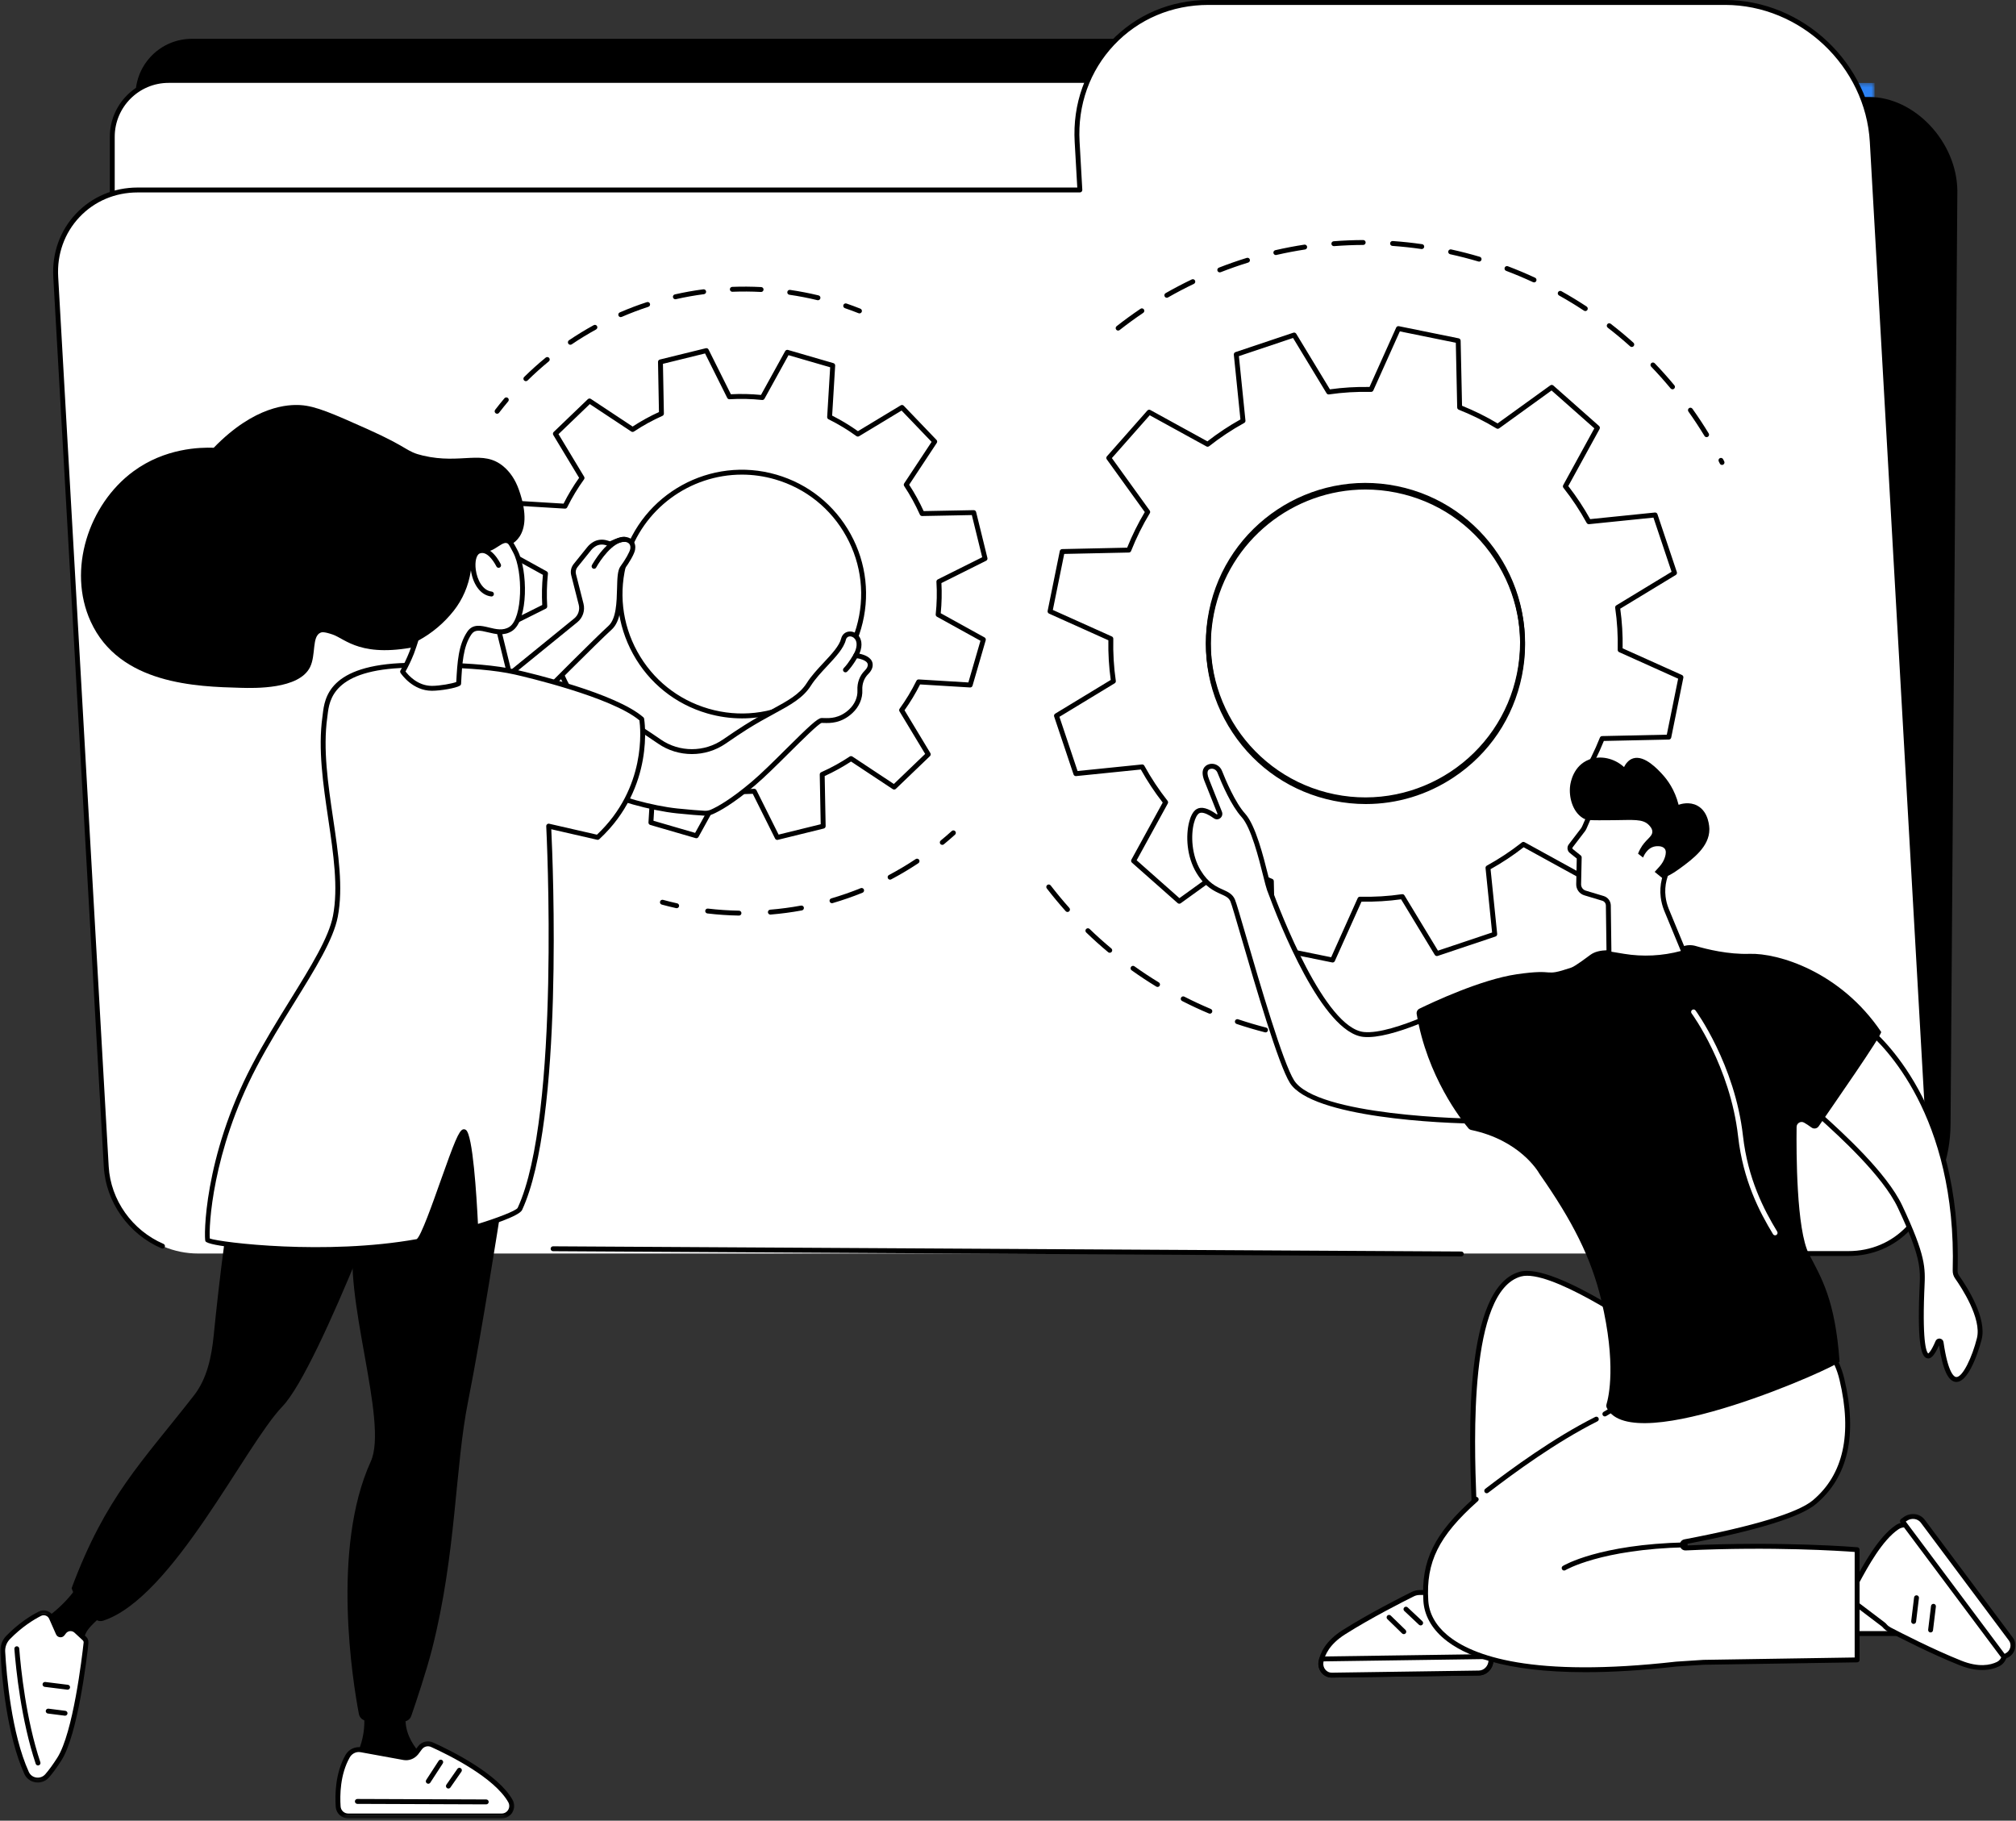 <?xml version="1.0" encoding="UTF-8"?> <svg xmlns="http://www.w3.org/2000/svg" width="495" height="447" viewBox="0 0 495 447" fill="none"><rect x="0" y="0" width="495" height="447" fill="#333333" stroke="none"/><mask id="mask0_0_28963" style="mask-type:luminance" maskUnits="userSpaceOnUse" x="430" y="20" width="31" height="34"><path d="M430.065 20.365H460.277V53.912H430.065V20.365Z" fill="white"></path></mask><g mask="url(#mask0_0_28963)"><path d="M430.065 20.365H460.277V53.884H430.065V20.365Z" fill="#2D83F5"></path></g><path d="M433.355 286.845H47.104C39.467 286.845 33.276 280.648 33.276 273.007V23.369C33.276 15.722 39.467 9.531 47.104 9.531H433.355C440.995 9.531 447.186 15.722 447.186 23.369V273.007C447.186 280.648 440.995 286.845 433.355 286.845Z" fill="black"></path><path d="M458.917 23.807H180.438L228.575 305.621L451.8 306.523C466.932 306.585 478.81 293.23 478.931 276.022L480.6 46.798C480.448 34.789 470.093 23.807 458.917 23.807Z" fill="black"></path><path d="M431.481 297.061H41.396C33.759 297.061 27.568 290.867 27.568 283.223V33.582C27.568 25.941 33.759 19.744 41.396 19.744H431.481C439.115 19.744 445.308 25.941 445.308 33.582V283.223C445.308 290.867 439.115 297.061 431.481 297.061Z" fill="white"></path><path d="M41.396 20.347C34.102 20.347 28.168 26.287 28.168 33.584V283.222C28.168 290.523 34.102 296.46 41.396 296.46H431.481C438.771 296.46 444.708 290.523 444.708 283.222V33.584C444.708 26.287 438.771 20.347 431.481 20.347H41.396ZM431.481 297.66H41.396C33.439 297.66 26.968 291.182 26.968 283.222V33.584C26.968 25.624 33.439 19.143 41.396 19.143H431.481C439.434 19.143 445.908 25.624 445.908 33.584V283.222C445.908 291.182 439.434 297.66 431.481 297.66Z" fill="black"></path><path d="M423.577 0.604H296.717C277.838 0.604 263.399 15.923 264.472 34.817L265.145 46.642H33.797C22.02 46.642 13.016 56.198 13.685 67.985L26.087 286.418C26.756 298.206 36.847 307.758 48.624 307.758H453.879C465.659 307.758 474.664 298.206 473.994 286.418L459.708 34.82C458.633 15.923 442.456 0.604 423.577 0.604Z" fill="white"></path><path d="M453.879 308.362H443.567C443.234 308.362 442.967 308.091 442.967 307.762C442.967 307.425 443.234 307.162 443.567 307.162H453.879C459.403 307.162 464.473 305.01 468.155 301.107C471.85 297.199 473.71 291.995 473.394 286.453L459.108 34.855C458.05 16.302 442.113 1.208 423.573 1.208H296.721C287.765 1.208 279.542 4.691 273.57 11.02C267.581 17.363 264.562 25.802 265.076 34.786L265.745 46.611C265.756 46.778 265.693 46.937 265.579 47.059C265.468 47.177 265.312 47.246 265.145 47.246H33.797C28.277 47.246 23.207 49.394 19.522 53.297C15.83 57.208 13.97 62.409 14.286 67.951L26.688 286.387C27.156 294.604 32.437 302.068 40.144 305.395C40.449 305.527 40.588 305.878 40.456 306.186C40.324 306.488 39.97 306.631 39.665 306.495C31.545 302.994 25.98 295.124 25.487 286.453L13.085 68.02C12.752 62.146 14.727 56.625 18.648 52.472C22.562 48.325 27.94 46.042 33.797 46.042H264.51L263.872 34.855C263.341 25.538 266.478 16.78 272.696 10.191C278.9 3.623 287.432 0 296.721 0H423.573C442.741 0 459.22 15.604 460.306 34.786L474.595 286.387C474.928 292.258 472.953 297.782 469.032 301.932C465.118 306.079 459.737 308.362 453.879 308.362Z" fill="black"></path><path d="M358.804 308.469C358.8 308.469 358.8 308.469 358.8 308.469L135.798 307.189C135.468 307.189 135.201 306.918 135.201 306.585C135.204 306.252 135.464 305.981 135.804 305.988L358.807 307.265C359.14 307.265 359.408 307.539 359.404 307.873C359.401 308.202 359.133 308.469 358.804 308.469Z" fill="black"></path><path d="M173.81 174.573C157.956 169.968 148.834 153.372 153.439 137.504C158.04 121.636 174.622 112.51 190.48 117.111C206.33 121.719 215.449 138.316 210.851 154.18C206.247 170.051 189.668 179.177 173.81 174.573ZM238.211 168.181L241.449 157.018L230.349 150.887C230.633 148.167 230.699 145.464 230.526 142.792L241.862 137.133L239.089 125.848L226.407 126.091C225.307 123.624 224.006 121.258 222.51 119.006L229.509 108.419L221.469 100.033L210.626 106.58C208.461 105.008 206.143 103.61 203.697 102.399L204.463 89.73L193.315 86.493L187.183 97.604C184.47 97.316 181.767 97.253 179.095 97.42L173.439 86.08L162.165 88.853L162.408 101.549C159.945 102.645 157.578 103.95 155.33 105.442L144.747 98.443L136.367 106.486L142.911 117.34C141.343 119.506 139.948 121.823 138.733 124.277L126.075 123.503L122.838 134.665L133.941 140.8C133.653 143.517 133.591 146.224 133.761 148.892L122.428 154.555L125.201 165.839L137.883 165.593C138.98 168.06 140.284 170.43 141.776 172.682L134.781 183.268L142.817 191.655L153.664 185.104C155.826 186.679 158.144 188.074 160.59 189.288L159.823 201.957L170.975 205.198L177.103 194.084C179.82 194.372 182.523 194.434 185.192 194.264L190.848 205.607L202.125 202.831L201.878 190.139C204.342 189.039 206.712 187.737 208.96 186.242L219.54 193.244L227.92 185.197L221.379 174.344C222.947 172.178 224.346 169.861 225.557 167.414L238.211 168.181Z" fill="white"></path><path d="M182.156 116.527C169.456 116.527 157.731 124.868 154.015 137.672C151.836 145.192 152.71 153.113 156.482 159.973C160.25 166.833 166.465 171.813 173.981 173.995C181.493 176.181 189.408 175.303 196.257 171.528C203.114 167.756 208.093 161.535 210.276 154.016C212.455 146.496 211.58 138.578 207.809 131.718C204.04 124.858 197.822 119.875 190.31 117.693C187.593 116.905 184.852 116.527 182.156 116.527ZM182.19 176.375C179.335 176.375 176.462 175.97 173.644 175.151C165.823 172.878 159.352 167.697 155.427 160.553C151.503 153.408 150.59 145.167 152.863 137.339C157.547 121.18 174.498 111.846 190.643 116.537C198.468 118.81 204.936 123.994 208.863 131.139C212.788 138.28 213.697 146.524 211.428 154.352C209.158 162.177 203.978 168.652 196.84 172.583C192.274 175.095 187.26 176.375 182.19 176.375ZM185.192 193.666C185.417 193.666 185.629 193.794 185.73 193.999L191.174 204.908L201.514 202.365L201.278 190.151C201.275 189.912 201.414 189.693 201.639 189.589C204.061 188.51 206.414 187.215 208.627 185.741C208.829 185.609 209.092 185.609 209.294 185.741L219.474 192.479L227.16 185.099L220.862 174.658C220.737 174.45 220.748 174.189 220.89 173.995C222.431 171.872 223.819 169.568 225.016 167.146C225.123 166.93 225.345 166.795 225.592 166.812L237.768 167.552L240.738 157.319L230.057 151.417C229.846 151.299 229.721 151.066 229.752 150.827C230.033 148.138 230.096 145.448 229.926 142.832C229.912 142.589 230.044 142.367 230.259 142.256L241.165 136.812L238.621 126.458L226.418 126.694C226.414 126.694 226.411 126.694 226.407 126.694C226.171 126.694 225.956 126.555 225.859 126.34C224.773 123.907 223.479 121.555 222.011 119.341C221.875 119.14 221.875 118.879 222.011 118.678L228.742 108.487L221.369 100.798L210.935 107.099C210.73 107.221 210.466 107.21 210.272 107.068C208.149 105.527 205.848 104.136 203.43 102.939C203.214 102.831 203.083 102.606 203.1 102.363L203.836 90.173L193.606 87.203L187.711 97.894C187.596 98.105 187.357 98.23 187.121 98.202C184.439 97.918 181.757 97.859 179.133 98.022C178.901 98.036 178.668 97.907 178.561 97.692L173.117 86.779L162.776 89.326L163.009 101.537C163.016 101.776 162.874 101.998 162.655 102.099C160.226 103.182 157.873 104.476 155.66 105.947C155.458 106.079 155.198 106.079 154.997 105.947L144.816 99.209L137.134 106.589L143.425 117.033C143.55 117.238 143.539 117.502 143.397 117.696C141.86 119.82 140.472 122.124 139.275 124.542C139.167 124.761 138.949 124.893 138.699 124.875L126.519 124.136L123.553 134.372L134.233 140.275C134.445 140.393 134.566 140.622 134.538 140.865C134.257 143.547 134.195 146.236 134.361 148.856C134.375 149.095 134.247 149.324 134.028 149.432L123.126 154.88L125.669 165.23L137.869 164.994C137.876 164.994 137.88 164.994 137.883 164.994C138.119 164.994 138.334 165.137 138.432 165.352C139.514 167.777 140.808 170.133 142.276 172.347C142.412 172.548 142.412 172.812 142.276 173.013L135.545 183.201L142.918 190.894L153.356 184.596C153.56 184.471 153.821 184.478 154.018 184.623C156.138 186.164 158.439 187.549 160.857 188.749C161.076 188.857 161.208 189.082 161.194 189.322L160.452 201.511L170.681 204.485L176.58 193.794C176.694 193.583 176.93 193.461 177.166 193.486C179.852 193.77 182.537 193.829 185.154 193.669C185.168 193.666 185.181 193.666 185.192 193.666ZM190.848 206.213C190.626 206.213 190.414 206.085 190.313 205.88L184.831 194.891C182.402 195.023 179.921 194.967 177.44 194.721L171.503 205.488C171.364 205.734 171.073 205.856 170.809 205.776L159.657 202.535C159.386 202.459 159.206 202.202 159.223 201.921L159.969 189.648C157.742 188.524 155.614 187.24 153.637 185.831L143.13 192.174C142.89 192.313 142.582 192.275 142.384 192.073L134.344 183.69C134.15 183.485 134.122 183.173 134.278 182.937L141.055 172.68C139.712 170.622 138.518 168.443 137.498 166.205L125.211 166.445C125.208 166.445 125.204 166.445 125.201 166.445C124.923 166.445 124.68 166.254 124.618 165.987L121.842 154.699C121.776 154.425 121.908 154.144 122.158 154.019L133.137 148.533C133.005 146.101 133.06 143.616 133.303 141.135L122.546 135.195C122.304 135.06 122.182 134.768 122.262 134.497L125.499 123.338C125.576 123.068 125.826 122.884 126.114 122.905L138.376 123.651C139.5 121.423 140.781 119.296 142.193 117.315L135.853 106.801C135.711 106.558 135.749 106.249 135.951 106.055L144.33 98.011C144.535 97.814 144.844 97.786 145.08 97.942L155.33 104.726C157.388 103.383 159.56 102.186 161.798 101.162L161.565 88.868C161.558 88.584 161.749 88.338 162.02 88.272L173.297 85.496C173.568 85.43 173.852 85.558 173.977 85.815L179.456 96.797C181.888 96.665 184.369 96.724 186.85 96.964L192.787 86.204C192.923 85.957 193.214 85.839 193.481 85.915L204.63 89.153C204.901 89.233 205.081 89.49 205.064 89.77L204.321 102.04C206.549 103.168 208.673 104.448 210.654 105.86L221.161 99.517C221.4 99.372 221.709 99.413 221.903 99.615L229.943 108.001C230.137 108.203 230.169 108.515 230.009 108.751L223.232 119.011C224.572 121.069 225.769 123.241 226.789 125.483L239.079 125.25C239.083 125.25 239.086 125.25 239.09 125.25C239.367 125.25 239.607 125.434 239.673 125.708L242.445 136.989C242.511 137.263 242.383 137.547 242.133 137.672L231.151 143.155C231.282 145.584 231.227 148.068 230.984 150.556L241.741 156.497C241.984 156.632 242.105 156.923 242.029 157.19L238.791 168.35C238.715 168.617 238.465 168.804 238.177 168.783L225.914 168.037C224.79 170.265 223.51 172.396 222.094 174.377L228.434 184.891C228.579 185.13 228.541 185.442 228.34 185.637L219.957 193.68C219.755 193.874 219.447 193.902 219.211 193.749L208.957 186.966C206.896 188.312 204.724 189.506 202.489 190.529L202.725 202.823C202.729 203.104 202.541 203.347 202.271 203.416L190.993 206.192C190.945 206.206 190.896 206.213 190.848 206.213Z" fill="black"></path><path d="M327.61 196.018C306.731 191.774 293.244 171.403 297.481 150.507C301.717 129.615 322.079 116.113 342.957 120.357C363.832 124.597 377.323 144.972 373.082 165.868C368.846 186.76 348.488 200.258 327.61 196.018ZM409.756 180.966L412.736 166.274L397.809 159.563C397.885 156.034 397.681 152.547 397.184 149.129L411.161 140.649L406.4 126.429L390.113 128.088C388.437 125.034 386.511 122.123 384.356 119.389L392.233 105.027L381.004 95.096L367.749 104.67C364.803 102.879 361.674 101.328 358.394 100.03L358.044 83.656L343.359 80.672L336.656 95.613C333.134 95.53 329.65 95.738 326.232 96.238L317.755 82.247L303.553 87.015L305.208 103.313C302.154 104.989 299.25 106.915 296.516 109.076L282.168 101.193L272.244 112.428L281.811 125.694C280.02 128.643 278.469 131.773 277.168 135.052L260.807 135.406L257.827 150.101L272.754 156.812C272.674 160.337 272.883 163.824 273.382 167.242L259.405 175.723L264.166 189.946L280.45 188.28C282.126 191.341 284.052 194.248 286.21 196.979L278.334 211.344L289.559 221.275L302.817 211.702C305.76 213.496 308.89 215.043 312.169 216.345L312.519 232.719L327.207 235.703L333.907 220.758C337.433 220.842 340.913 220.637 344.331 220.137L352.808 234.121L367.014 229.357L365.355 213.059C368.409 211.386 371.313 209.453 374.047 207.295L388.399 215.179L398.322 203.943L388.756 190.678C390.546 187.728 392.094 184.599 393.392 181.319L409.756 180.966Z" fill="white"></path><path d="M335.267 120.183C317.588 120.183 301.72 132.633 298.066 150.632C296.05 160.576 298.025 170.715 303.625 179.178C309.229 187.638 317.786 193.412 327.724 195.428C337.668 197.447 347.797 195.473 356.25 189.869C364.706 184.262 370.473 175.695 372.489 165.75C374.508 155.802 372.534 145.663 366.933 137.203C361.329 128.74 352.773 122.966 342.835 120.947C340.299 120.43 337.762 120.183 335.267 120.183ZM335.361 197.406C332.745 197.406 330.107 197.142 327.488 196.608C317.234 194.526 308.403 188.571 302.622 179.841C296.842 171.111 294.808 160.653 296.887 150.389C301.186 129.205 321.901 115.468 343.074 119.77C353.324 121.852 362.155 127.807 367.933 136.537C373.717 145.267 375.75 155.725 373.672 165.986C371.586 176.25 365.639 185.088 356.912 190.868C350.424 195.178 342.974 197.406 335.361 197.406ZM313.108 232.226L326.849 235.019L333.359 220.519C333.456 220.293 333.674 220.154 333.921 220.161C337.415 220.241 340.885 220.036 344.24 219.54C344.476 219.509 344.716 219.617 344.841 219.825L353.068 233.402L366.364 228.944L364.754 213.121C364.73 212.885 364.851 212.652 365.063 212.534C368.075 210.879 370.972 208.96 373.675 206.83C373.859 206.677 374.123 206.653 374.335 206.774L388.263 214.422L397.548 203.908L388.266 191.035C388.124 190.837 388.114 190.577 388.238 190.369C389.998 187.468 391.542 184.349 392.833 181.097C392.919 180.872 393.138 180.726 393.377 180.719L409.259 180.376L412.045 166.628L397.555 160.111C397.337 160.014 397.198 159.792 397.205 159.549C397.285 156.059 397.076 152.582 396.584 149.223C396.552 148.98 396.663 148.744 396.868 148.623L410.432 140.385L405.98 127.081L390.171 128.692C389.932 128.712 389.699 128.591 389.581 128.383C387.93 125.367 386.007 122.467 383.877 119.767C383.731 119.576 383.707 119.316 383.825 119.104L391.465 105.162L380.962 95.87L368.099 105.162C367.905 105.304 367.638 105.311 367.437 105.19C364.536 103.424 361.416 101.876 358.175 100.589C357.95 100.502 357.797 100.287 357.794 100.044L357.454 84.152L343.709 81.359L337.2 95.863C337.103 96.082 336.874 96.224 336.638 96.217C333.144 96.137 329.674 96.345 326.318 96.835C326.072 96.873 325.843 96.758 325.718 96.55L317.491 82.976L304.194 87.434L305.804 103.254C305.829 103.493 305.707 103.726 305.492 103.844C302.48 105.499 299.586 107.421 296.883 109.552C296.699 109.701 296.436 109.722 296.224 109.607L282.296 101.953L273.007 112.466L282.292 125.343C282.435 125.541 282.442 125.801 282.32 126.006C280.561 128.907 279.013 132.026 277.723 135.277C277.639 135.503 277.424 135.652 277.181 135.656L261.303 135.999L258.51 149.754L273 156.263C273.222 156.364 273.361 156.586 273.354 156.829C273.274 160.323 273.482 163.8 273.972 167.159C274.01 167.395 273.899 167.634 273.691 167.759L260.127 175.99L264.579 189.297L280.387 187.687C280.637 187.662 280.859 187.784 280.977 187.999C282.629 191.011 284.548 193.908 286.678 196.608C286.828 196.802 286.852 197.066 286.734 197.274L279.09 211.212L289.593 220.508L302.459 211.216C302.657 211.07 302.921 211.063 303.122 211.192C306.019 212.951 309.135 214.495 312.383 215.786C312.609 215.872 312.761 216.091 312.765 216.334L313.108 232.226ZM327.2 236.307C327.161 236.307 327.123 236.3 327.082 236.293L312.401 233.309C312.123 233.253 311.922 233.014 311.918 232.733L311.571 216.757C308.521 215.522 305.586 214.065 302.845 212.423L289.909 221.764C289.683 221.927 289.371 221.914 289.159 221.726L277.931 211.795C277.723 211.608 277.667 211.303 277.802 211.053L285.488 197.041C283.496 194.481 281.689 191.753 280.117 188.925L264.225 190.542C263.951 190.574 263.683 190.403 263.593 190.133L258.829 175.917C258.742 175.65 258.853 175.358 259.093 175.212L272.726 166.937C272.285 163.765 272.087 160.497 272.143 157.2L257.58 150.652C257.323 150.534 257.181 150.26 257.233 149.983L260.217 135.291C260.276 135.014 260.512 134.816 260.793 134.809L276.758 134.462C277.986 131.408 279.44 128.473 281.085 125.725L271.754 112.782C271.588 112.553 271.605 112.241 271.789 112.033L281.713 100.797C281.9 100.589 282.206 100.533 282.455 100.665L296.456 108.358C299.01 106.37 301.738 104.558 304.569 102.98L302.949 87.081C302.921 86.799 303.091 86.536 303.358 86.446L317.564 81.681C317.831 81.591 318.122 81.702 318.268 81.938L326.54 95.589C329.712 95.145 332.981 94.947 336.266 95.006L342.811 80.429C342.922 80.172 343.196 80.026 343.477 80.085L358.158 83.066C358.436 83.125 358.637 83.364 358.64 83.642L358.984 99.621C362.034 100.853 364.969 102.306 367.714 103.951L380.65 94.614C380.875 94.447 381.184 94.465 381.399 94.648L392.628 104.583C392.836 104.767 392.888 105.075 392.756 105.322L385.07 119.333C387.062 121.891 388.867 124.621 390.442 127.453L406.334 125.832C406.612 125.805 406.875 125.975 406.962 126.242L411.726 140.461C411.816 140.725 411.705 141.017 411.466 141.166L397.829 149.441C398.273 152.62 398.471 155.885 398.412 159.174L412.979 165.722C413.236 165.84 413.378 166.118 413.322 166.392L410.342 181.09C410.283 181.364 410.047 181.562 409.766 181.573L393.801 181.916C392.569 184.966 391.118 187.902 389.474 190.653L398.804 203.593C398.971 203.822 398.95 204.134 398.77 204.342L388.842 215.581C388.658 215.793 388.35 215.845 388.103 215.709L374.102 208.017C371.548 210.012 368.818 211.816 365.99 213.398L367.61 229.297C367.634 229.579 367.468 229.839 367.201 229.929L352.995 234.697C352.728 234.783 352.436 234.676 352.29 234.436L344.018 220.793C340.847 221.233 337.578 221.424 334.292 221.372L327.748 235.949C327.651 236.168 327.436 236.307 327.2 236.307Z" fill="black"></path><path d="M327.703 195.012C348.22 199.179 368.304 185.865 372.472 165.334C376.635 144.796 363.328 124.698 342.811 120.531C322.293 116.364 302.206 129.678 298.042 150.212C293.879 170.747 307.182 190.845 327.703 195.012ZM335.267 196.979C332.693 196.979 330.08 196.726 327.464 196.195C306.294 191.889 292.567 171.16 296.866 149.973C301.165 128.786 321.881 115.048 343.05 119.351C364.217 123.65 377.944 144.386 373.648 165.57C369.883 184.134 353.505 196.979 335.267 196.979Z" fill="black"></path><path d="M231.362 207.433C231.189 207.433 231.015 207.353 230.897 207.211C230.686 206.954 230.724 206.572 230.98 206.364C231.893 205.615 232.806 204.827 233.69 204.029C233.937 203.807 234.315 203.828 234.541 204.074C234.763 204.32 234.742 204.702 234.495 204.924C233.597 205.736 232.67 206.531 231.744 207.294C231.629 207.388 231.498 207.433 231.362 207.433Z" fill="black"></path><path d="M218.547 215.966C218.329 215.966 218.121 215.848 218.017 215.644C217.857 215.352 217.971 214.984 218.263 214.832C220.508 213.642 222.722 212.326 224.835 210.918C225.112 210.734 225.48 210.807 225.668 211.084C225.852 211.362 225.779 211.737 225.501 211.921C223.35 213.354 221.108 214.689 218.825 215.894C218.735 215.942 218.641 215.966 218.547 215.966ZM204.283 221.751C204.022 221.751 203.783 221.577 203.707 221.317C203.613 220.998 203.797 220.665 204.113 220.571C206.552 219.856 208.981 219.013 211.334 218.059C211.639 217.934 211.993 218.083 212.118 218.392C212.239 218.697 212.093 219.051 211.785 219.176C209.394 220.144 206.927 221.001 204.453 221.723C204.394 221.744 204.338 221.751 204.283 221.751ZM189.151 224.544C188.842 224.544 188.578 224.305 188.55 223.989C188.522 223.659 188.769 223.368 189.102 223.34C191.635 223.135 194.185 222.795 196.677 222.334C197.01 222.278 197.319 222.493 197.378 222.816C197.437 223.146 197.221 223.458 196.895 223.52C194.362 223.989 191.774 224.329 189.203 224.541C189.182 224.544 189.168 224.544 189.151 224.544ZM181.447 224.79C181.447 224.79 181.44 224.79 181.437 224.79C178.852 224.745 176.246 224.568 173.689 224.266C173.359 224.228 173.123 223.93 173.161 223.6C173.199 223.267 173.498 223.031 173.831 223.073C176.347 223.368 178.911 223.541 181.458 223.586C181.791 223.593 182.055 223.864 182.048 224.2C182.044 224.527 181.774 224.79 181.447 224.79Z" fill="black"></path><path d="M166.145 222.978C166.1 222.978 166.058 222.971 166.013 222.961C164.837 222.701 163.647 222.409 162.485 222.09C162.165 222.003 161.978 221.673 162.065 221.354C162.151 221.028 162.485 220.841 162.804 220.927C163.945 221.24 165.115 221.531 166.274 221.788C166.6 221.861 166.801 222.18 166.732 222.506C166.669 222.787 166.419 222.978 166.145 222.978Z" fill="black"></path><path d="M122.056 101.578C121.928 101.578 121.8 101.54 121.692 101.457C121.428 101.252 121.376 100.874 121.581 100.61C122.32 99.649 123.087 98.695 123.861 97.779C124.072 97.525 124.454 97.494 124.707 97.709C124.961 97.921 124.992 98.299 124.777 98.556C124.017 99.458 123.26 100.395 122.535 101.342C122.414 101.499 122.237 101.578 122.056 101.578Z" fill="black"></path><path d="M186.877 71.684C186.867 71.684 186.857 71.681 186.846 71.681C184.528 71.559 182.158 71.542 179.837 71.632C179.83 71.636 179.82 71.636 179.813 71.636C179.493 71.636 179.226 71.382 179.212 71.056C179.202 70.723 179.459 70.442 179.792 70.431C182.148 70.338 184.556 70.359 186.909 70.48C187.238 70.498 187.495 70.778 187.478 71.112C187.46 71.431 187.197 71.684 186.877 71.684ZM165.822 73.471C165.551 73.471 165.302 73.28 165.239 72.999C165.166 72.677 165.368 72.357 165.694 72.281C167.994 71.76 170.354 71.337 172.696 71.032C173.029 70.987 173.327 71.223 173.373 71.549C173.414 71.879 173.182 72.18 172.856 72.225C170.545 72.527 168.223 72.94 165.957 73.454C165.912 73.464 165.867 73.471 165.822 73.471ZM200.844 73.711C200.799 73.711 200.75 73.707 200.701 73.697C198.442 73.148 196.125 72.701 193.821 72.368C193.491 72.319 193.265 72.014 193.314 71.684C193.359 71.358 193.661 71.129 193.994 71.174C196.336 71.518 198.689 71.972 200.986 72.524C201.309 72.604 201.506 72.93 201.427 73.252C201.361 73.527 201.114 73.711 200.844 73.711ZM152.414 77.857C152.182 77.857 151.96 77.718 151.863 77.496C151.731 77.187 151.87 76.837 152.175 76.702C154.344 75.761 156.585 74.911 158.83 74.179C159.149 74.071 159.486 74.248 159.59 74.564C159.694 74.876 159.521 75.22 159.205 75.321C156.995 76.042 154.788 76.882 152.654 77.805C152.574 77.84 152.494 77.857 152.414 77.857ZM140.041 84.644C139.85 84.644 139.659 84.55 139.541 84.377C139.357 84.103 139.43 83.732 139.704 83.541C141.665 82.219 143.708 80.97 145.783 79.832C146.075 79.672 146.439 79.779 146.599 80.071C146.758 80.362 146.651 80.727 146.359 80.89C144.319 82.007 142.307 83.239 140.377 84.54C140.273 84.609 140.159 84.644 140.041 84.644ZM129.118 93.586C128.961 93.586 128.809 93.524 128.691 93.406C128.458 93.17 128.462 92.788 128.698 92.555C130.384 90.894 132.164 89.294 133.993 87.795C134.25 87.587 134.628 87.621 134.839 87.882C135.051 88.138 135.013 88.517 134.753 88.725C132.955 90.2 131.199 91.778 129.541 93.413C129.423 93.527 129.27 93.586 129.118 93.586Z" fill="black"></path><path d="M211.028 76.942C210.955 76.942 210.882 76.928 210.806 76.9C209.699 76.459 208.571 76.043 207.454 75.661C207.138 75.554 206.971 75.21 207.079 74.898C207.187 74.579 207.527 74.415 207.846 74.52C208.977 74.912 210.126 75.335 211.25 75.783C211.559 75.904 211.711 76.254 211.59 76.56C211.496 76.799 211.267 76.942 211.028 76.942Z" fill="black"></path><path d="M327.509 60.431C327.2 60.431 326.936 60.195 326.908 59.879C326.881 59.546 327.131 59.258 327.464 59.23C329.861 59.046 332.304 58.942 334.712 58.932C334.712 58.932 334.712 58.932 334.716 58.932C335.045 58.932 335.316 59.202 335.316 59.532C335.316 59.865 335.049 60.136 334.719 60.136C332.339 60.146 329.931 60.247 327.557 60.431C327.54 60.431 327.523 60.431 327.509 60.431ZM349.095 61.145C349.064 61.145 349.039 61.142 349.005 61.139C346.645 60.795 344.251 60.542 341.881 60.372C341.551 60.351 341.298 60.066 341.322 59.733C341.347 59.404 341.645 59.15 341.961 59.175C344.362 59.345 346.787 59.601 349.178 59.948C349.508 59.993 349.737 60.299 349.688 60.628C349.647 60.927 349.386 61.145 349.095 61.145ZM313.265 62.617C312.991 62.617 312.744 62.426 312.678 62.148C312.602 61.822 312.807 61.503 313.13 61.426C315.479 60.885 317.88 60.431 320.257 60.063C320.59 60.011 320.888 60.24 320.94 60.566C320.992 60.896 320.763 61.204 320.441 61.253C318.085 61.614 315.722 62.065 313.4 62.599C313.355 62.61 313.31 62.617 313.265 62.617ZM363.176 64.227C363.12 64.227 363.061 64.22 363.002 64.202C360.729 63.529 358.391 62.925 356.062 62.419C355.736 62.346 355.532 62.027 355.604 61.697C355.674 61.374 355.997 61.17 356.319 61.239C358.679 61.756 361.042 62.363 363.342 63.047C363.665 63.141 363.845 63.477 363.752 63.793C363.672 64.057 363.433 64.227 363.176 64.227ZM299.496 66.871C299.253 66.871 299.031 66.728 298.934 66.489C298.816 66.18 298.965 65.833 299.278 65.712C301.523 64.831 303.823 64.025 306.127 63.314C306.443 63.214 306.78 63.394 306.877 63.71C306.977 64.029 306.8 64.365 306.481 64.463C304.208 65.164 301.936 65.962 299.715 66.833C299.642 66.86 299.569 66.871 299.496 66.871ZM376.663 69.334C376.58 69.334 376.49 69.314 376.41 69.275C374.255 68.273 372.031 67.336 369.8 66.493C369.491 66.375 369.338 66.028 369.453 65.719C369.567 65.403 369.921 65.247 370.227 65.365C372.485 66.222 374.737 67.169 376.917 68.182C377.218 68.325 377.35 68.682 377.208 68.984C377.107 69.206 376.889 69.334 376.663 69.334ZM286.495 73.103C286.286 73.103 286.082 72.995 285.974 72.797C285.808 72.513 285.908 72.141 286.196 71.975C288.285 70.781 290.447 69.647 292.623 68.606C292.921 68.46 293.282 68.588 293.424 68.887C293.566 69.185 293.438 69.546 293.143 69.692C290.995 70.719 288.858 71.84 286.79 73.023C286.699 73.075 286.595 73.103 286.495 73.103ZM389.252 76.371C389.137 76.371 389.023 76.337 388.922 76.271C386.934 74.959 384.876 73.703 382.795 72.54C382.507 72.381 382.402 72.013 382.566 71.722C382.729 71.43 383.093 71.33 383.384 71.493C385.487 72.669 387.573 73.939 389.582 75.268C389.859 75.452 389.936 75.823 389.755 76.101C389.637 76.274 389.446 76.371 389.252 76.371ZM274.541 81.16C274.36 81.16 274.187 81.083 274.069 80.927C273.861 80.667 273.909 80.292 274.166 80.088C276.061 78.596 278.039 77.159 280.034 75.813C280.311 75.625 280.686 75.702 280.87 75.972C281.054 76.25 280.981 76.625 280.703 76.812C278.733 78.138 276.782 79.56 274.909 81.031C274.798 81.118 274.673 81.16 274.541 81.16ZM400.664 85.188C400.522 85.188 400.38 85.14 400.262 85.036C398.489 83.443 396.636 81.899 394.755 80.445C394.492 80.24 394.443 79.862 394.648 79.598C394.845 79.338 395.224 79.286 395.487 79.494C397.396 80.965 399.273 82.527 401.067 84.14C401.313 84.359 401.334 84.741 401.109 84.99C400.991 85.119 400.828 85.188 400.664 85.188ZM410.658 95.584C410.488 95.584 410.318 95.508 410.196 95.365C408.676 93.533 407.07 91.733 405.418 90.018C405.189 89.779 405.196 89.397 405.436 89.168C405.675 88.936 406.057 88.943 406.289 89.186C407.958 90.921 409.582 92.746 411.123 94.599C411.334 94.852 411.3 95.234 411.043 95.445C410.932 95.539 410.797 95.584 410.658 95.584ZM419.034 107.326C418.833 107.326 418.632 107.226 418.517 107.038C417.282 105.008 415.956 102.992 414.572 101.049C414.381 100.779 414.443 100.404 414.711 100.209C414.981 100.019 415.356 100.078 415.55 100.352C416.952 102.316 418.295 104.352 419.548 106.414C419.718 106.695 419.631 107.066 419.346 107.236C419.249 107.295 419.138 107.326 419.034 107.326ZM422.823 114.151C422.601 114.151 422.389 114.027 422.285 113.818L422.022 113.298C421.869 112.999 421.987 112.639 422.278 112.489C422.573 112.337 422.938 112.455 423.09 112.75L423.358 113.274C423.507 113.575 423.389 113.936 423.09 114.082C423.004 114.127 422.913 114.151 422.823 114.151ZM262.112 223.908C261.945 223.908 261.782 223.838 261.664 223.706C260.058 221.909 258.496 220.032 257.025 218.12C256.824 217.856 256.869 217.481 257.136 217.28C257.396 217.072 257.774 217.124 257.979 217.388C259.43 219.272 260.974 221.128 262.559 222.905C262.781 223.151 262.761 223.533 262.511 223.755C262.396 223.855 262.254 223.908 262.112 223.908ZM272.487 233.925C272.348 233.925 272.213 233.88 272.102 233.783C270.256 232.246 268.434 230.611 266.699 228.935C266.46 228.706 266.453 228.325 266.682 228.089C266.914 227.846 267.296 227.842 267.532 228.071C269.246 229.73 271.043 231.337 272.872 232.86C273.129 233.072 273.16 233.453 272.948 233.706C272.827 233.849 272.657 233.925 272.487 233.925ZM387.031 241.746C386.83 241.746 386.636 241.646 386.521 241.462C386.344 241.181 386.434 240.809 386.715 240.636C388.735 239.373 390.734 238.027 392.659 236.625C392.927 236.427 393.301 236.486 393.499 236.757C393.693 237.024 393.634 237.398 393.364 237.596C391.417 239.015 389.394 240.383 387.35 241.656C387.253 241.718 387.142 241.746 387.031 241.746ZM284.218 242.308C284.111 242.308 284.007 242.281 283.906 242.222C281.845 240.969 279.808 239.623 277.848 238.221C277.577 238.03 277.511 237.652 277.709 237.381C277.9 237.11 278.278 237.048 278.545 237.242C280.485 238.627 282.497 239.956 284.531 241.191C284.819 241.365 284.909 241.736 284.732 242.02C284.621 242.208 284.423 242.308 284.218 242.308ZM374.269 248.454C374.037 248.454 373.818 248.318 373.721 248.093C373.585 247.787 373.724 247.433 374.03 247.302C376.212 246.351 378.384 245.31 380.494 244.199C380.789 244.047 381.15 244.161 381.306 244.453C381.459 244.748 381.348 245.112 381.053 245.265C378.915 246.385 376.715 247.44 374.508 248.405C374.432 248.436 374.352 248.454 374.269 248.454ZM297.06 248.873C296.988 248.873 296.904 248.856 296.831 248.825C294.607 247.891 292.393 246.861 290.249 245.761C289.951 245.612 289.829 245.247 289.982 244.956C290.131 244.657 290.495 244.539 290.79 244.689C292.911 245.775 295.1 246.791 297.293 247.714C297.602 247.843 297.744 248.197 297.616 248.502C297.522 248.731 297.296 248.873 297.06 248.873ZM360.667 253.225C360.403 253.225 360.16 253.048 360.088 252.777C360.001 252.458 360.192 252.128 360.511 252.041C362.808 251.42 365.112 250.705 367.357 249.918C367.673 249.81 368.016 249.977 368.124 250.289C368.235 250.601 368.068 250.945 367.759 251.056C365.483 251.851 363.148 252.576 360.823 253.204C360.771 253.214 360.719 253.225 360.667 253.225ZM310.735 253.468C310.687 253.468 310.631 253.464 310.586 253.45C308.244 252.85 305.902 252.156 303.622 251.393C303.306 251.285 303.136 250.945 303.244 250.629C303.348 250.313 303.691 250.143 304.004 250.251C306.259 251.007 308.574 251.694 310.881 252.288C311.204 252.368 311.398 252.697 311.315 253.016C311.249 253.291 311.003 253.468 310.735 253.468ZM346.513 255.938C346.211 255.938 345.951 255.713 345.92 255.407C345.878 255.078 346.114 254.776 346.444 254.741C348.807 254.463 351.191 254.099 353.526 253.648C353.849 253.589 354.168 253.801 354.23 254.13C354.293 254.453 354.081 254.769 353.755 254.835C351.385 255.286 348.974 255.657 346.583 255.935C346.558 255.935 346.538 255.938 346.513 255.938ZM324.917 256.035C324.896 256.035 324.879 256.035 324.858 256.032C322.467 255.775 320.049 255.428 317.672 254.998C317.345 254.942 317.127 254.63 317.189 254.3C317.248 253.974 317.564 253.759 317.887 253.818C320.232 254.238 322.623 254.585 324.983 254.835C325.312 254.869 325.552 255.164 325.517 255.497C325.482 255.803 325.222 256.035 324.917 256.035ZM335.295 256.587C334.233 256.587 333.154 256.57 332.096 256.535C331.763 256.524 331.503 256.247 331.513 255.914C331.523 255.581 331.829 255.324 332.138 255.331C334.511 255.411 336.926 255.4 339.299 255.3C339.619 255.289 339.91 255.546 339.924 255.879C339.941 256.209 339.678 256.49 339.348 256.504C338.009 256.559 336.642 256.587 335.295 256.587Z" fill="black"></path><path d="M450.707 401.068H466.967L461.113 389.604L448.181 390.738L450.707 401.068Z" fill="white"></path><path d="M451.176 400.463H465.985L460.763 390.237L448.931 391.275L451.176 400.463ZM466.971 401.667H450.707C450.43 401.667 450.19 401.476 450.121 401.209L447.598 390.879C447.557 390.709 447.591 390.529 447.692 390.387C447.796 390.241 447.956 390.154 448.133 390.137L461.061 389.002C461.308 388.981 461.54 389.113 461.648 389.328L467.502 400.789C467.599 400.977 467.592 401.202 467.484 401.379C467.37 401.56 467.179 401.667 466.971 401.667Z" fill="black"></path><path d="M462.404 398.826L455.211 393.371C454.347 392.719 454.121 391.515 454.687 390.592C456.269 388.041 460.659 378.437 465.808 374.96C467.21 374.009 469.07 374.287 470.038 375.574L491.666 404.516C492.662 405.849 492.138 407.82 490.566 408.58C488.685 409.492 485.701 410.009 481.384 408.292C474.396 405.509 466.422 401.404 463.927 400.099C463.49 399.87 463.102 399.565 462.782 399.194C462.671 399.058 462.546 398.933 462.404 398.826Z" fill="white"></path><path d="M467.637 374.994C467.127 374.994 466.603 375.147 466.145 375.459C462.148 378.159 458.608 384.699 456.488 388.61C455.951 389.602 455.524 390.387 455.201 390.911C454.795 391.566 454.958 392.42 455.576 392.892L462.769 398.343C462.974 398.499 463.137 398.676 463.241 398.798C463.508 399.113 463.834 399.37 464.209 399.564C466.516 400.775 474.598 404.939 481.607 407.733C485.837 409.416 488.672 408.826 490.309 408.038C490.917 407.743 491.354 407.202 491.513 406.553C491.659 405.959 491.541 405.349 491.187 404.877L469.559 375.935C469.098 375.317 468.38 374.994 467.637 374.994ZM486.69 410.016C485.153 410.016 483.314 409.704 481.163 408.846C474.102 406.036 465.972 401.848 463.65 400.633C463.14 400.363 462.696 400.012 462.328 399.582C462.217 399.457 462.13 399.37 462.044 399.304L454.847 393.85C453.733 393.006 453.442 391.469 454.174 390.276C454.486 389.779 454.903 389.009 455.434 388.034C457.599 384.03 461.232 377.326 465.472 374.46C467.141 373.332 469.362 373.662 470.521 375.213L492.148 404.159C492.717 404.919 492.915 405.894 492.683 406.837C492.44 407.837 491.763 408.669 490.833 409.121C489.837 409.599 488.463 410.016 486.69 410.016Z" fill="black"></path><path d="M491.985 406.754C491.992 406.764 492.003 406.771 492.02 406.764C492.242 406.681 492.45 406.591 492.651 406.493C494.22 405.734 494.744 403.766 493.748 402.434L472.12 373.491C471.152 372.201 469.292 371.923 467.89 372.874C467.627 373.051 467.366 373.238 467.113 373.429C467.103 373.436 467.099 373.457 467.106 373.47L491.985 406.754Z" fill="white"></path><mask id="mask1_0_28963" style="mask-type:luminance" maskUnits="userSpaceOnUse" x="466" y="371" width="30" height="37"><path d="M466.127 371.215H495V407.635H466.127V371.215Z" fill="white"></path></mask><g mask="url(#mask1_0_28963)"><path d="M467.936 373.574L492.201 406.039C492.26 406.014 492.322 405.983 492.384 405.952C492.995 405.657 493.436 405.119 493.592 404.47C493.738 403.877 493.62 403.266 493.266 402.794L471.635 373.852C470.861 372.814 469.362 372.606 468.224 373.373C468.123 373.439 468.026 373.508 467.936 373.574ZM492.02 407.364C491.819 407.364 491.614 407.274 491.5 407.114L466.624 373.831C466.527 373.703 466.482 373.519 466.503 373.359C466.527 373.2 466.624 373.04 466.749 372.943C467.016 372.748 467.28 372.558 467.55 372.377C469.223 371.246 471.44 371.579 472.599 373.134L494.23 402.076C494.799 402.832 494.99 403.811 494.761 404.755C494.515 405.754 493.842 406.583 492.908 407.038C492.697 407.138 492.468 407.236 492.228 407.326C492.166 407.354 492.093 407.364 492.02 407.364Z" fill="black"></path></g><path d="M469.865 398.697C469.844 398.697 469.819 398.697 469.795 398.694C469.466 398.655 469.23 398.354 469.268 398.024L469.976 392.201C470.014 391.868 470.312 391.636 470.645 391.674C470.975 391.712 471.211 392.018 471.169 392.344L470.465 398.166C470.423 398.475 470.166 398.697 469.865 398.697Z" fill="black"></path><path d="M474.032 400.793C474.008 400.793 473.984 400.793 473.956 400.793C473.626 400.752 473.394 400.45 473.432 400.12L474.136 394.298C474.178 393.968 474.473 393.729 474.809 393.77C475.139 393.812 475.372 394.114 475.33 394.44L474.622 400.266C474.591 400.571 474.327 400.793 474.032 400.793Z" fill="black"></path><path d="M348.533 390.986L360.84 390.813C361.715 390.799 362.509 391.34 362.849 392.187C363.984 394.97 366.298 401.476 366.09 407.683C366.031 409.38 364.713 410.726 363.103 410.751L326.995 411.268C325.336 411.292 324.049 409.71 324.361 407.989C324.726 405.931 326.062 403.211 329.986 400.723C336.339 396.698 344.344 392.648 346.867 391.396C347.388 391.135 347.953 391 348.533 390.986Z" fill="white"></path><path d="M348.54 391.595C348.051 391.599 347.572 391.713 347.131 391.939C344.793 393.098 336.677 397.196 330.306 401.235C326.454 403.671 325.268 406.311 324.945 408.098C324.827 408.768 325.007 409.441 325.441 409.948C325.833 410.413 326.392 410.676 326.985 410.669L363.096 410.149C364.391 410.132 365.442 409.039 365.487 407.668C365.695 401.505 363.322 394.947 362.291 392.414C362.041 391.8 361.469 391.408 360.848 391.415L348.54 391.595ZM326.957 411.873C326.027 411.873 325.139 411.457 324.521 410.725C323.859 409.944 323.581 408.907 323.765 407.887C324.126 405.86 325.444 402.89 329.66 400.218C336.083 396.151 344.244 392.026 346.597 390.86C347.201 390.558 347.853 390.398 348.523 390.388L360.83 390.211C361.965 390.211 362.968 390.884 363.409 391.96C364.467 394.566 366.903 401.311 366.688 407.706C366.618 409.722 365.05 411.325 363.114 411.353L327.002 411.873C326.989 411.873 326.971 411.873 326.957 411.873Z" fill="black"></path><path d="M324.539 407.3C324.525 407.3 324.515 407.31 324.511 407.324C324.452 407.55 324.397 407.775 324.359 407.99C324.05 409.712 325.334 411.294 326.999 411.269L363.107 410.752C364.717 410.728 366.032 409.382 366.087 407.685C366.101 407.369 366.101 407.05 366.098 406.734C366.098 406.717 366.084 406.703 366.07 406.703L324.539 407.3Z" fill="white"></path><path d="M324.99 407.895C324.972 407.965 324.962 408.031 324.948 408.1C324.83 408.766 325.007 409.44 325.441 409.946C325.833 410.411 326.395 410.675 326.985 410.668L363.096 410.147C364.39 410.13 365.442 409.037 365.487 407.666C365.494 407.549 365.494 407.431 365.497 407.313L324.99 407.895ZM326.957 411.869C326.027 411.869 325.139 411.456 324.521 410.723C323.858 409.939 323.584 408.905 323.765 407.885C323.806 407.653 323.858 407.413 323.928 407.163C323.997 406.907 324.257 406.702 324.525 406.698C324.528 406.698 324.528 406.698 324.528 406.695L366.056 406.102C366.059 406.102 366.063 406.102 366.066 406.102C366.222 406.102 366.396 406.171 366.51 406.282C366.625 406.393 366.698 406.57 366.698 406.733C366.701 407.052 366.701 407.382 366.691 407.705C366.621 409.721 365.049 411.324 363.113 411.352L327.002 411.869C326.988 411.869 326.971 411.869 326.957 411.869Z" fill="black"></path><path d="M348.824 399.068C348.675 399.068 348.526 399.016 348.408 398.905L344.803 395.512C344.56 395.286 344.549 394.905 344.775 394.665C345 394.419 345.382 394.408 345.625 394.637L349.234 398.027C349.477 398.256 349.49 398.638 349.261 398.878C349.143 399.006 348.987 399.068 348.824 399.068Z" fill="black"></path><path d="M344.685 401.207C344.532 401.207 344.383 401.151 344.265 401.037L340.646 397.515C340.41 397.286 340.403 396.904 340.635 396.665C340.868 396.425 341.246 396.422 341.485 396.654L345.105 400.176C345.341 400.409 345.347 400.79 345.115 401.026C344.997 401.148 344.841 401.207 344.685 401.207Z" fill="black"></path><path d="M408.031 329.581C408.031 329.577 408.031 329.577 408.028 329.574C407.685 329.313 381.681 310.458 373.27 312.825C358.894 316.87 361.695 359.644 361.993 370.952C362.281 381.969 409.322 347.94 410.929 345.036C412.522 342.169 408.129 329.848 408.031 329.581Z" fill="white"></path><path d="M374.956 313.216C374.398 313.216 373.887 313.275 373.433 313.403C360.664 316.998 361.986 353.8 362.485 367.655C362.53 368.929 362.572 370.032 362.596 370.938C362.617 371.798 362.961 372.263 363.717 372.447C366.979 373.249 376.361 368.807 389.474 360.257C400.817 352.87 409.832 345.778 410.405 344.744C411.473 342.821 409.291 334.91 407.531 329.948C403.239 326.749 383.381 313.216 374.956 313.216ZM364.529 373.738C364.123 373.738 363.759 373.696 363.429 373.616C362.131 373.301 361.431 372.385 361.392 370.969C361.368 370.07 361.33 368.963 361.285 367.7C360.726 352.256 359.425 316.096 373.11 312.245C381.948 309.757 408.135 328.897 408.395 329.094C408.489 329.164 408.562 329.271 408.6 329.382C409.083 330.725 413.142 342.294 411.459 345.33C410.165 347.658 375.001 373.734 364.529 373.738Z" fill="black"></path><path d="M362.468 368.107C362.419 368.149 362.374 368.19 362.326 368.232C353.314 376.286 349.452 382.726 350.098 393.035C350.726 403.111 365.199 413.806 411.567 408.559C413.805 408.413 416.043 408.268 418.281 408.122L455.992 407.532V380.474C455.992 380.474 437.772 378.916 413.885 380.05C412.927 380.096 412.754 378.701 413.701 378.524C425.523 376.282 440.745 372.798 445.492 368.812C455.468 360.439 454.413 347.708 452.255 338.637C445.95 312.176 406.581 339.803 406.307 339.869C406.227 339.914 400.977 342.964 394.048 347.156L362.468 368.107Z" fill="white"></path><path d="M389.287 410.548C369.238 410.548 359.397 406.394 354.57 402.345C351.468 399.739 349.709 396.533 349.494 393.073C348.876 383.153 352.128 376.536 361.927 367.785L362.069 367.656C362.319 367.438 362.697 367.459 362.916 367.709C363.138 367.958 363.113 368.337 362.864 368.555L362.728 368.68C353.248 377.147 350.101 383.51 350.695 392.997C350.889 396.12 352.499 399.035 355.348 401.425C361.521 406.606 376.275 411.95 411.497 407.963L418.239 407.522L455.388 406.939V381.029C452.168 380.787 435.2 379.641 413.916 380.655C413.156 380.689 412.57 380.176 412.479 379.437C412.396 378.705 412.858 378.07 413.586 377.931C430.575 374.714 441.474 371.4 445.107 368.354C452.63 362.039 454.836 352.087 451.668 338.78C450.454 333.686 447.879 330.327 444.014 328.79C432.976 324.39 414.485 335.237 407.053 340.106C406.744 340.307 406.633 340.383 406.563 340.418C405.949 340.775 400.883 343.728 394.356 347.67C394.075 347.84 393.704 347.75 393.534 347.465C393.36 347.181 393.454 346.813 393.735 346.639C400.505 342.548 405.71 339.523 405.991 339.36C406.005 339.346 406.022 339.339 406.039 339.332C406.098 339.294 406.22 339.217 406.393 339.099C413.985 334.13 432.9 323.065 444.458 327.669C448.709 329.363 451.526 333.006 452.838 338.499C456.12 352.288 453.778 362.639 445.877 369.273C442.036 372.497 431.245 375.811 413.812 379.118C413.76 379.124 413.659 379.145 413.673 379.298C413.694 379.461 413.819 379.454 413.857 379.451C437.515 378.326 455.86 379.857 456.04 379.874C456.353 379.898 456.592 380.162 456.592 380.474V407.532C456.592 407.859 456.328 408.126 455.999 408.133L418.288 408.723L411.605 409.16C403.031 410.131 395.644 410.548 389.287 410.548Z" fill="black"></path><path d="M384.048 385.587C383.846 385.587 383.645 385.482 383.534 385.295C383.364 385.011 383.451 384.643 383.735 384.469C384.093 384.254 392.719 379.171 413.778 378.678C414.097 378.668 414.388 378.935 414.395 379.264C414.402 379.598 414.138 379.875 413.809 379.882C393.062 380.364 384.443 385.448 384.36 385.5C384.259 385.559 384.155 385.587 384.048 385.587Z" fill="black"></path><path d="M365.046 366.614C364.862 366.614 364.689 366.531 364.567 366.378C364.366 366.111 364.415 365.733 364.678 365.532C371.313 360.455 381.337 353.099 391.691 347.88C391.986 347.731 392.347 347.853 392.496 348.147C392.646 348.442 392.528 348.807 392.233 348.952C381.965 354.13 372.01 361.441 365.411 366.489C365.299 366.573 365.171 366.614 365.046 366.614Z" fill="black"></path><path d="M458.442 252.497C463.456 256.47 481.08 274.641 480.059 311.936C480.042 312.505 480.209 313.063 480.535 313.528C482.183 315.867 487.249 323.598 485.989 328.674C484.536 334.546 479.199 347.426 476.603 329.601C476.541 329.178 475.961 329.101 475.795 329.493C475.143 331.024 474.091 333.137 473.314 332.894C471.492 332.325 471.659 322.859 471.87 317.265C472.089 311.675 472.731 309.441 466.527 296.248C462.706 288.122 451.412 278.004 446.918 273.937C446.918 273.937 457.894 252.066 458.442 252.497Z" fill="white"></path><path d="M476.18 328.637C476.225 328.637 476.273 328.64 476.318 328.644C476.776 328.706 477.134 329.053 477.2 329.511C478.345 337.381 479.885 338.061 480.33 338.085C481.915 338.168 484.268 333.113 485.41 328.526C486.607 323.692 481.603 316.09 480.045 313.876C479.643 313.307 479.441 312.63 479.459 311.919C480.503 273.771 462.158 256.397 458.49 253.312C457.022 255.464 451.307 266.546 447.661 273.798C452.355 278.046 463.292 287.952 467.071 295.992C472.88 308.352 472.748 311.273 472.526 316.114C472.509 316.492 472.491 316.884 472.474 317.29C471.971 330.514 473.161 332.107 473.449 332.297C473.591 332.211 474.198 331.721 475.246 329.258C475.406 328.876 475.774 328.637 476.18 328.637ZM480.364 339.289C480.337 339.289 480.302 339.289 480.274 339.289C478.366 339.192 477.037 336.333 476.1 330.299C474.972 332.807 474.07 333.762 473.133 333.47C471.919 333.088 470.753 330.864 471.273 317.245C471.291 316.832 471.308 316.44 471.325 316.058C471.54 311.405 471.669 308.595 465.982 296.502C462.3 288.67 451.464 278.861 446.835 274.673L446.516 274.385C446.314 274.204 446.259 273.91 446.38 273.667C457.182 252.15 457.952 251.976 458.282 251.903C458.459 251.865 458.671 251.914 458.813 252.025C461.165 253.888 481.773 271.408 480.659 311.953C480.649 312.401 480.777 312.824 481.027 313.182C483.123 316.155 487.859 323.63 486.575 328.817C486.551 328.925 483.935 339.289 480.364 339.289Z" fill="black"></path><path d="M358.874 245.891C358.874 245.891 342.374 254.735 334.831 253.972C324.22 252.907 312.488 220.54 311.669 218.315C310.85 216.091 308.56 203.763 305.285 200.168C302.804 197.444 300.472 191.958 299.486 189.467C299.094 188.467 297.998 187.878 296.981 188.211C296.086 188.502 295.413 189.352 296.315 191.576C297.356 194.151 298.605 197.312 299.473 199.516C299.743 200.206 298.987 200.841 298.393 200.411C297.023 199.418 295.284 198.502 294.153 199.141C292.023 200.341 290.874 208.388 294.313 214.037C297.755 219.686 301.53 218.357 302.675 221.098C303.824 223.836 313.335 259.413 317.238 265.565C322.856 274.417 359.165 275.419 365.06 275.249C370.952 275.076 358.874 245.891 358.874 245.891Z" fill="white"></path><path d="M295.014 199.533C294.792 199.533 294.597 199.578 294.445 199.668C293.955 199.942 293.473 200.844 293.154 202.073C292.37 205.071 292.557 210.001 294.823 213.724C296.707 216.823 298.685 217.704 300.267 218.416C301.492 218.967 302.651 219.488 303.23 220.869C303.574 221.688 304.591 225.179 305.999 230.012C309.369 241.577 315.007 260.939 317.745 265.245C323.207 273.851 359.727 274.801 365.04 274.645C365.331 274.638 365.525 274.531 365.685 274.278C367.559 271.38 362.545 256.456 358.565 246.734C355.504 248.33 341.673 255.273 334.772 254.575C324.709 253.562 314.143 226.809 311.142 218.631L311.104 218.527C310.888 217.937 310.6 216.792 310.201 215.206C309.077 210.699 307.193 203.162 304.837 200.574C302.352 197.846 300.066 192.586 298.924 189.692C298.64 188.967 297.852 188.561 297.165 188.786C296.874 188.877 296.69 189.033 296.589 189.248C296.447 189.546 296.381 190.154 296.87 191.354C297.911 193.929 299.16 197.09 300.028 199.297C300.253 199.869 300.083 200.504 299.604 200.879C299.139 201.24 298.525 201.25 298.039 200.903C296.808 200.011 295.746 199.533 295.014 199.533ZM363.488 275.87C354.148 275.87 322.138 274.406 316.728 265.891C313.904 261.439 308.23 241.976 304.844 230.349C303.498 225.737 302.439 222.09 302.12 221.33C301.724 220.39 300.951 220.043 299.778 219.516C298.133 218.777 295.874 217.767 293.799 214.349C291.332 210.303 291.114 205.116 291.988 201.771C292.279 200.646 292.842 199.186 293.855 198.62C295.003 197.975 296.648 198.412 298.747 199.928C298.768 199.946 298.806 199.973 298.865 199.928C298.9 199.9 298.952 199.841 298.914 199.737C298.039 197.534 296.797 194.38 295.756 191.809C295.229 190.504 295.142 189.498 295.493 188.738C295.739 188.221 296.187 187.839 296.79 187.641C298.091 187.215 299.525 187.926 300.042 189.251C300.937 191.517 303.282 197.079 305.725 199.765C308.283 202.576 310.215 210.296 311.371 214.911C311.742 216.403 312.04 217.586 312.231 218.107L312.273 218.218C314.365 223.922 325.285 252.41 334.893 253.378C342.159 254.107 358.422 245.453 358.586 245.363C358.735 245.283 358.912 245.269 359.071 245.328C359.231 245.384 359.359 245.509 359.425 245.661C360.473 248.191 369.568 270.495 366.695 274.933C366.32 275.513 365.761 275.829 365.071 275.849C364.661 275.86 364.127 275.87 363.488 275.87Z" fill="black"></path><path d="M444.791 276.824C444.097 276.311 443.483 275.919 442.966 275.624C442.154 275.159 441.141 275.749 441.13 276.685C441.051 282.813 441.068 301.957 444.17 307.897C447.248 313.782 450.607 319.209 451.675 334.286C451.752 335.288 400.887 358.162 394.551 345.698C394.401 345.41 394.363 345.077 394.457 344.768C395.009 342.922 396.882 334.862 393.194 319.275C390.709 308.775 386.022 299.653 378.041 288.254C378.017 288.223 377.996 288.188 377.975 288.153C377.604 287.494 373.089 279.93 361.247 277.428C360.976 277.369 360.733 277.227 360.556 277.019C358.904 275.055 350.389 264.322 347.846 248.951C347.759 248.413 348.037 247.882 348.529 247.642C351.732 246.081 363.665 240.474 372.392 239.2C382.559 237.719 378.527 240.009 385.789 237.569C386.795 237.229 389.814 234.925 390.505 234.422C394.762 231.313 404.166 235.966 413.118 232.399C414.166 231.979 415.321 231.948 416.4 232.267C419.062 233.048 424.364 234.356 429.548 234.183C436.533 233.947 451.859 238.492 461.884 253.333C462.283 253.919 449.75 271.834 446.543 276.533C446.148 277.109 445.353 277.237 444.791 276.824Z" fill="black"></path><path d="M435.853 303.288C435.648 303.288 435.454 303.188 435.336 302.997C431.987 297.49 427.99 289.784 426.769 279.017C424.815 261.75 415.443 248.922 415.346 248.797C415.151 248.527 415.207 248.152 415.474 247.954C415.741 247.756 416.119 247.812 416.314 248.083C416.411 248.211 425.977 261.299 427.962 278.881C429.159 289.412 433.08 296.97 436.366 302.372C436.54 302.657 436.45 303.028 436.162 303.202C436.068 303.261 435.957 303.288 435.853 303.288Z" fill="white"></path><path d="M395.068 234.173L394.905 222.296C394.884 221.498 394.353 220.8 393.586 220.568L389.172 219.235C388.232 218.954 387.597 218.076 387.618 217.094L387.76 210.509C387.76 210.502 387.753 210.491 387.743 210.484L385.814 208.94C385.428 208.631 385.359 208.073 385.657 207.684L388.711 203.69C389.308 202.91 390.786 198.18 391.74 198.402C391.74 198.402 408.979 195.71 412.528 203.288C413.469 205.297 413.184 207.674 411.963 209.53L410.408 211.893C408.791 214.35 407.997 217.299 408.361 220.217C408.493 221.262 408.756 222.285 409.145 223.281L413.521 233.871C408.691 235.287 403.611 235.592 398.642 234.767L395.068 234.173Z" fill="white"></path><path d="M395.658 233.661L398.743 234.175C403.368 234.942 408.181 234.699 412.709 233.478L408.59 223.509C408.181 222.468 407.903 221.392 407.768 220.292C407.393 217.329 408.149 214.227 409.905 211.562L411.46 209.195C412.601 207.46 412.799 205.295 411.987 203.546C408.663 196.45 392.001 198.966 391.831 198.99C391.796 198.997 391.768 199.001 391.733 199.001C391.303 199.327 390.498 201.222 390.106 202.148C389.676 203.158 389.426 203.744 389.19 204.049L386.136 208.047C386.036 208.179 386.06 208.366 386.189 208.47L388.118 210.014C388.263 210.132 388.357 210.33 388.357 210.51L388.215 217.107C388.201 217.815 388.666 218.453 389.346 218.661L393.76 219.99C394.776 220.299 395.481 221.218 395.509 222.284L395.658 233.661ZM404.1 235.816C402.237 235.816 400.377 235.664 398.545 235.358L394.967 234.768C394.679 234.716 394.471 234.47 394.464 234.179L394.301 222.305C394.291 221.77 393.933 221.298 393.413 221.142L388.999 219.813C387.805 219.452 386.99 218.328 387.018 217.079L387.15 210.778L385.436 209.41C384.801 208.9 384.69 207.963 385.182 207.315L388.232 203.321C388.388 203.12 388.715 202.353 388.999 201.676C390.037 199.23 390.734 197.696 391.737 197.793C393.26 197.564 409.471 195.344 413.073 203.033C414.069 205.16 413.833 207.776 412.463 209.855L410.911 212.221C409.315 214.647 408.621 217.457 408.958 220.139C409.083 221.142 409.333 222.124 409.707 223.061L414.076 233.641C414.142 233.8 414.135 233.974 414.062 234.13C413.989 234.283 413.857 234.401 413.691 234.446C410.589 235.358 407.341 235.816 404.1 235.816Z" fill="black"></path><path d="M402.201 209.592C402.302 209.328 402.465 208.922 402.722 208.454C404.023 206.042 405.741 205.501 405.706 204.162C405.689 203.43 405.151 202.871 404.852 202.555C403.343 200.987 400.924 201.337 396.185 201.368C390.307 201.407 389.627 201.455 388.631 200.841C386.098 199.269 385.154 195.633 385.532 192.857C385.64 192.08 386.316 187.961 390.192 186.479C392.985 185.407 396.341 186.132 398.756 188.322C399.141 187.569 399.838 186.538 401.022 186.184C403.832 185.338 407.129 188.971 408.284 190.241C409.349 191.42 411.202 193.804 412.153 197.583C412.712 197.392 414.787 196.757 416.737 197.791C419.634 199.332 419.71 203.221 419.71 203.589C419.728 207.874 415.661 210.872 412.583 213.138C410.373 214.766 409.599 215.019 408.197 215.616C407.562 215.099 406.285 214.061 406.285 214.061L407.431 212.791C408.062 212.097 408.555 211.278 408.825 210.38C409.047 209.648 409.138 208.85 408.732 208.353C408.079 207.569 406.691 207.757 406.494 207.784C404.387 208.069 403.51 210.342 403.433 210.543C403.024 210.227 402.611 209.911 402.201 209.592Z" fill="black"></path><path d="M20.351 387.281C20.351 387.281 18.103 391.945 12.665 396.227C10.531 397.906 12.45 403.125 12.45 403.125L19.64 407.833C19.591 405.463 20.077 403.111 21.083 400.963C22.135 398.735 25.976 396.126 27.742 394.197L20.351 387.281Z" fill="black"></path><path d="M0.673 405.563C0.971 410.897 2.165 425.668 6.523 435.279C7.436 437.285 10.125 437.653 11.572 435.994C12.412 435.033 13.411 433.704 14.587 431.855C18.525 425.647 20.722 407.069 21.128 403.356C21.173 402.947 21.02 402.544 20.718 402.267L18.689 400.397C17.807 399.581 16.419 399.71 15.701 400.667L15.351 401.136C15.073 401.507 14.497 401.441 14.309 401.018L12.627 397.204C12.144 396.118 10.857 395.653 9.802 396.191C7.942 397.138 5.01 398.939 1.988 402.027C1.072 402.968 0.6 404.252 0.673 405.563Z" fill="white"></path><mask id="mask2_0_28963" style="mask-type:luminance" maskUnits="userSpaceOnUse" x="0" y="395" width="22" height="43"><path d="M0 395.199H21.982V437.837H0V395.199Z" fill="white"></path></mask><g mask="url(#mask2_0_28963)"><path d="M1.274 405.532C1.597 411.265 2.804 425.619 7.072 435.03C7.416 435.786 8.085 436.293 8.911 436.414C9.744 436.536 10.57 436.23 11.121 435.599C12.037 434.551 13.03 433.184 14.081 431.532C17.947 425.436 20.133 406.938 20.532 403.291C20.556 403.072 20.476 402.86 20.31 402.711L18.28 400.838C17.981 400.563 17.593 400.432 17.19 400.466C16.784 400.504 16.427 400.706 16.18 401.032L15.83 401.497C15.57 401.844 15.153 402.021 14.73 401.972C14.296 401.924 13.935 401.656 13.762 401.261L12.076 397.447C11.913 397.073 11.607 396.792 11.226 396.656C10.84 396.518 10.434 396.545 10.073 396.726C8.203 397.68 5.354 399.443 2.419 402.448C1.628 403.256 1.208 404.38 1.274 405.532ZM9.279 437.643C9.098 437.643 8.918 437.629 8.738 437.601C7.516 437.421 6.486 436.647 5.979 435.526C1.624 425.932 0.399 411.4 0.073 405.598C-0.01 404.113 0.531 402.656 1.558 401.604C4.612 398.485 7.579 396.646 9.529 395.654C10.188 395.32 10.934 395.275 11.628 395.522C12.315 395.768 12.881 396.292 13.176 396.958L14.862 400.775L15.219 400.31C15.664 399.717 16.344 399.339 17.079 399.269C17.822 399.203 18.55 399.45 19.095 399.953L21.125 401.823C21.566 402.229 21.791 402.829 21.725 403.423C21.323 407.118 19.106 425.859 15.095 432.178C14.012 433.881 12.981 435.297 12.027 436.39C11.323 437.195 10.323 437.643 9.279 437.643Z" fill="black"></path></g><path d="M9.338 433.449C9.084 433.449 8.852 433.289 8.768 433.036C5.195 422.359 3.914 409.756 3.529 404.836C3.501 404.506 3.751 404.215 4.081 404.187C4.403 404.163 4.702 404.409 4.726 404.742C5.108 409.618 6.378 422.106 9.907 432.658C10.014 432.97 9.841 433.313 9.528 433.418C9.466 433.438 9.4 433.449 9.338 433.449Z" fill="black"></path><path d="M15.972 421.229C15.948 421.229 15.924 421.229 15.896 421.226L11.756 420.698C11.427 420.653 11.194 420.355 11.236 420.025C11.281 419.699 11.579 419.463 11.909 419.505L16.049 420.032C16.378 420.077 16.611 420.376 16.569 420.705C16.531 421.011 16.271 421.229 15.972 421.229Z" fill="black"></path><path d="M16.597 414.842C16.576 414.842 16.548 414.842 16.524 414.838L10.976 414.151C10.646 414.106 10.41 413.808 10.451 413.478C10.493 413.148 10.792 412.912 11.121 412.954L16.673 413.644C17.003 413.686 17.235 413.985 17.194 414.318C17.159 414.62 16.895 414.842 16.597 414.842Z" fill="black"></path><path d="M89.371 418.392L89.457 422.205C89.527 425.234 88.864 428.236 87.521 430.949L87.389 431.216L105.932 433.069C105.932 433.069 97.924 427.389 99.884 419.842C100.859 416.091 89.371 418.392 89.371 418.392Z" fill="black"></path><mask id="mask3_0_28963" style="mask-type:luminance" maskUnits="userSpaceOnUse" x="82" y="428" width="44" height="19"><path d="M82.386 428.066H125.912V446.537H82.386V428.066Z" fill="white"></path></mask><g mask="url(#mask3_0_28963)"><path d="M85.48 445.849C84.189 445.849 83.117 444.849 83.03 443.559C82.826 440.637 82.912 435.449 85.355 431.164C86.035 429.971 87.35 429.363 88.645 429.596L99.204 431.522C100.297 431.699 101.4 431.286 102.143 430.415L103.121 429.117C103.812 428.197 105.047 427.878 106.091 428.354C110.515 430.359 121.799 435.949 125.325 442.178C126.255 443.815 125.068 445.849 123.184 445.849H85.48Z" fill="white"></path></g><mask id="mask4_0_28963" style="mask-type:luminance" maskUnits="userSpaceOnUse" x="81" y="427" width="46" height="20"><path d="M81.498 427.178H126.8V446.536H81.498V427.178Z" fill="white"></path></mask><g mask="url(#mask4_0_28963)"><path d="M88.101 430.152C87.202 430.152 86.345 430.645 85.88 431.464C83.486 435.663 83.444 440.815 83.632 443.518C83.698 444.49 84.51 445.246 85.481 445.246H123.185C123.855 445.246 124.455 444.899 124.792 444.323C125.128 443.744 125.132 443.053 124.805 442.474C121.388 436.44 110.405 430.975 105.846 428.903C105.051 428.542 104.128 428.778 103.601 429.476L102.622 430.78C101.717 431.839 100.412 432.328 99.111 432.116L88.538 430.191C88.392 430.166 88.247 430.152 88.101 430.152ZM123.185 446.451H85.481C83.882 446.451 82.542 445.198 82.431 443.602C82.233 440.767 82.285 435.34 84.836 430.867C85.63 429.476 87.209 428.726 88.753 429.007L99.312 430.93C100.187 431.072 101.078 430.735 101.686 430.024L102.643 428.754C103.507 427.599 105.031 427.21 106.342 427.807C111.013 429.923 122.259 435.538 125.85 441.881C126.391 442.838 126.384 443.976 125.832 444.927C125.277 445.881 124.288 446.451 123.185 446.451Z" fill="black"></path></g><path d="M119.388 442.998L87.739 442.88C87.41 442.88 87.139 442.609 87.143 442.276C87.143 441.943 87.413 441.676 87.743 441.676L119.392 441.794C119.725 441.797 119.992 442.068 119.992 442.398C119.989 442.731 119.721 442.998 119.388 442.998Z" fill="black"></path><path d="M105.155 437.935C105.044 437.935 104.926 437.903 104.829 437.837C104.548 437.657 104.472 437.282 104.652 437.005L107.709 432.296C107.89 432.015 108.264 431.939 108.542 432.119C108.82 432.299 108.899 432.671 108.719 432.948L105.658 437.66C105.544 437.837 105.353 437.935 105.155 437.935Z" fill="black"></path><path d="M110.096 439.111C109.978 439.111 109.857 439.077 109.753 439.004C109.479 438.813 109.413 438.438 109.604 438.167L112.31 434.281C112.498 434.007 112.872 433.938 113.146 434.132C113.421 434.319 113.486 434.698 113.296 434.968L110.589 438.855C110.475 439.021 110.287 439.111 110.096 439.111Z" fill="black"></path><path d="M101.432 258.344C97.671 236.595 68.839 241.73 59.547 279.5C56.264 292.835 53.69 315.701 52.472 327.856C51.951 333.061 50.851 338.467 47.631 342.593C34.706 359.158 25.99 367.424 17.61 389.86C17.488 390.19 19.893 395.471 23.734 397.75C24.21 398.032 24.786 398.08 25.309 397.91C42.399 392.351 60.085 354.96 69.332 345.317C78.728 335.525 99.867 277.543 99.867 277.543C99.867 277.543 103.739 271.679 101.432 258.344Z" fill="black"></path><path d="M122.817 298.046C122.817 298.046 118.171 327.848 114.93 344.074C111.685 360.295 112.057 381.403 106.092 404.842C104.69 410.355 102.074 418.118 100.984 421.279C100.693 422.125 99.888 422.687 98.989 422.667L90.103 422.486C89.128 422.465 88.298 421.768 88.118 420.807C86.664 413.128 81.272 380.24 91.036 358.821C95.488 349.049 83.898 317.963 87.077 302.831C89.593 290.856 96.553 256.039 96.553 256.039L118.139 257.403C118.139 257.403 124.083 277.212 122.817 298.046Z" fill="black"></path><path d="M145.458 193.242C151.208 196.011 159.893 198.419 166.239 199.096C169.137 199.401 171.663 199.578 172.926 199.658C173.568 199.7 174.203 199.589 174.792 199.332C176.337 198.652 179.685 196.854 184.994 192.357C190.435 187.749 200.268 176.941 201.719 176.888C202.895 176.85 205.893 177.419 208.901 174.619C210.473 173.151 211.223 171.233 211.129 169.428C211.049 167.818 211.594 166.215 212.743 165.08C213.333 164.498 213.787 163.769 213.652 162.967C213.364 161.264 210.123 160.965 210.123 160.965C212.864 155.899 207.795 154.22 207.111 156.926C206.264 160.299 201.157 163.981 198.606 168.002C195.865 172.333 190.744 173.748 183.103 178.568C181.514 179.571 179.661 180.813 177.856 182.062C173.058 185.376 166.721 185.383 161.923 182.073C159.41 180.338 156.929 178.689 155.542 177.936L145.458 193.242Z" fill="white"></path><path d="M146.343 192.991C151.916 195.559 160.174 197.842 166.302 198.494C169.192 198.803 171.715 198.98 172.964 199.056C173.512 199.091 174.05 198.997 174.55 198.779C176.045 198.123 179.345 196.353 184.609 191.894C186.93 189.93 190.022 186.863 193.009 183.893C198.544 178.4 200.726 176.321 201.698 176.287C201.875 176.283 202.09 176.287 202.336 176.294C203.738 176.339 206.087 176.415 208.492 174.177C209.873 172.89 210.619 171.169 210.529 169.458C210.435 167.619 211.088 165.87 212.319 164.652C212.892 164.087 213.142 163.552 213.055 163.066C212.888 162.053 210.789 161.63 210.067 161.561C209.866 161.543 209.686 161.425 209.592 161.248C209.495 161.068 209.498 160.856 209.592 160.676C210.435 159.125 210.56 157.747 209.936 156.897C209.585 156.418 209.006 156.161 208.492 156.265C208.204 156.321 207.836 156.505 207.694 157.074C207.167 159.177 205.196 161.283 203.11 163.518C201.66 165.072 200.157 166.682 199.113 168.323C197.18 171.373 194.193 173.001 190.057 175.253C188.106 176.314 185.896 177.515 183.422 179.073C182.006 179.965 180.251 181.138 178.196 182.557C173.224 185.989 166.552 185.992 161.583 182.567C158.939 180.742 156.975 179.455 155.732 178.736L146.343 192.991ZM173.176 200.267C173.082 200.267 172.985 200.264 172.888 200.257C171.631 200.177 169.088 200 166.177 199.691C159.695 199.001 150.871 196.52 145.198 193.782C145.042 193.709 144.924 193.57 144.879 193.404C144.833 193.234 144.861 193.057 144.955 192.911L155.038 177.605C155.212 177.342 155.552 177.258 155.826 177.408C157.044 178.067 159.213 179.469 162.266 181.575C166.822 184.722 172.95 184.719 177.513 181.564C179.581 180.138 181.354 178.959 182.784 178.056C185.285 176.478 187.517 175.267 189.481 174.194C193.46 172.029 196.334 170.464 198.1 167.681C199.2 165.94 200.74 164.291 202.232 162.695C204.207 160.579 206.077 158.58 206.532 156.779C206.757 155.884 207.399 155.252 208.26 155.086C209.231 154.895 210.272 155.325 210.904 156.186C211.296 156.717 212.017 158.136 211.018 160.495C212.142 160.724 213.985 161.335 214.245 162.865C214.394 163.76 214.03 164.652 213.163 165.509C212.174 166.484 211.653 167.9 211.729 169.396C211.837 171.46 210.956 173.525 209.311 175.058C206.545 177.633 203.783 177.543 202.302 177.498C202.087 177.491 201.896 177.484 201.74 177.487C200.973 177.689 197.024 181.603 193.856 184.746C190.848 187.734 187.742 190.815 185.386 192.814C180.004 197.37 176.59 199.198 175.032 199.879C174.452 200.135 173.817 200.267 173.176 200.267Z" fill="black"></path><path d="M207.589 165.069C207.437 165.069 207.281 165.01 207.166 164.895C206.93 164.659 206.93 164.278 207.163 164.042C208.433 162.768 209.678 160.499 209.692 160.475C209.848 160.183 210.216 160.076 210.508 160.232C210.799 160.395 210.903 160.759 210.747 161.051C210.692 161.148 209.404 163.5 208.013 164.892C207.898 165.01 207.746 165.069 207.589 165.069Z" fill="black"></path><path d="M153.23 132.403C154.729 132.459 155.617 133.417 155.34 134.891C155.166 135.804 153.983 137.844 152.824 139.416C151.287 141.498 153.307 150.926 149.802 154.108C146.297 157.29 132.459 171.214 132.459 171.214L122.9 167.324L141.384 152.293C142.55 151.346 143.056 149.808 142.685 148.355L140.836 141.075C140.638 140.304 140.818 139.485 141.315 138.868L144.667 134.707C145.041 134.239 145.496 133.854 146.006 133.559C146.859 133.066 147.89 132.973 148.837 133.25L149.802 133.528C150.003 133.503 152.071 132.362 153.23 132.403Z" fill="white"></path><path d="M124.069 167.151L132.314 170.507C134.305 168.505 146.2 156.565 149.399 153.66C151.322 151.919 151.422 147.81 151.506 144.507C151.568 142.009 151.617 140.038 152.342 139.056C153.529 137.453 154.608 135.534 154.75 134.784C154.816 134.427 154.83 133.924 154.528 133.546C154.264 133.219 153.796 133.025 153.209 133.004C153.192 133.004 153.178 133.004 153.161 133.004C152.436 133.004 151.155 133.587 150.534 133.872C150.145 134.049 150.017 134.111 149.871 134.125C149.791 134.135 149.708 134.128 149.632 134.108L148.671 133.827C147.859 133.591 146.995 133.684 146.304 134.083C145.853 134.34 145.461 134.677 145.135 135.083L141.783 139.247C141.405 139.715 141.269 140.343 141.415 140.926L143.268 148.206C143.695 149.882 143.105 151.669 141.766 152.758L124.069 167.151ZM132.459 171.818C132.383 171.818 132.307 171.805 132.234 171.773L122.674 167.88C122.476 167.8 122.338 167.623 122.306 167.412C122.275 167.203 122.355 166.992 122.522 166.856L141.006 151.825C141.984 151.03 142.414 149.726 142.106 148.501L140.253 141.221C140.01 140.274 140.232 139.25 140.846 138.49L144.198 134.326C144.618 133.806 145.124 133.372 145.704 133.039C146.679 132.477 147.883 132.345 149.007 132.671L149.778 132.897C149.847 132.865 149.934 132.824 150.034 132.779C151.107 132.289 152.297 131.769 153.251 131.8C154.198 131.838 154.982 132.189 155.465 132.793C155.93 133.379 156.093 134.139 155.93 135.006C155.728 136.079 154.458 138.216 153.306 139.774C152.81 140.447 152.758 142.526 152.706 144.538C152.619 148.067 152.508 152.463 150.208 154.552C146.752 157.689 133.025 171.499 132.886 171.638C132.772 171.756 132.616 171.818 132.459 171.818Z" fill="black"></path><path d="M145.861 139.645C145.763 139.645 145.663 139.62 145.573 139.572C145.281 139.412 145.174 139.044 145.333 138.753C145.489 138.468 149.174 131.834 153.272 131.834C153.307 131.834 153.342 131.834 153.376 131.837C153.709 131.844 153.97 132.122 153.959 132.452C153.952 132.778 153.685 133.038 153.359 133.038C153.328 133.038 153.3 133.038 153.272 133.038C150.458 133.038 147.356 137.57 146.388 139.332C146.28 139.53 146.072 139.645 145.861 139.645Z" fill="black"></path><path d="M100.003 163.348C100.003 163.348 116.335 162.709 126.592 165.034C133.4 166.582 151.496 171.266 157.565 176.547C157.565 176.547 160.465 192.911 146.749 205.583L134.722 202.825C134.722 202.825 138.428 273.604 127.644 296.821C126.977 298.257 116.797 301.29 116.797 301.29C116.797 301.29 115.666 277.32 113.851 277.865C112.036 278.406 104.656 304.413 102.459 304.808C78.961 309.042 51.414 305.343 50.97 304.454C50.744 304 50.387 284.728 62.441 261.73C70.144 247.035 80.665 233.731 82.348 224.97C85.034 210.989 77.538 191.919 79.766 176.041C80.238 172.664 80.106 163.809 100.003 163.348Z" fill="white"></path><path d="M51.517 304.076C54.248 305.058 80.029 308.226 102.313 304.225C103.354 303.552 106.234 295.419 108.142 290.023C111.543 280.422 112.681 277.583 113.677 277.285C113.923 277.216 114.18 277.261 114.402 277.417C116.085 278.611 117.008 293.371 117.358 300.488C121.852 299.114 126.671 297.296 127.102 296.56C137.695 273.749 134.159 203.564 134.121 202.859C134.111 202.669 134.191 202.488 134.336 202.367C134.479 202.245 134.669 202.2 134.857 202.242L146.571 204.927C158.816 193.414 157.265 178.764 157.002 176.86C150.156 171.124 128.882 166.172 126.46 165.621C116.397 163.337 100.189 163.945 100.026 163.952C100.023 163.952 100.019 163.952 100.019 163.952C81.764 164.371 80.872 171.884 80.439 175.489C80.414 175.718 80.386 175.93 80.359 176.127C79.269 183.903 80.55 192.536 81.785 200.889C83.086 209.65 84.311 217.926 82.937 225.084C81.872 230.632 77.434 237.805 72.295 246.105C69.141 251.195 65.882 256.455 62.971 262.011C52.038 282.872 51.243 301.324 51.517 304.076ZM77.732 307.404C74.158 307.404 70.876 307.296 68.037 307.154C64.484 306.97 51.08 306.026 50.431 304.721C50.074 304.007 49.917 284.322 61.909 261.452C64.838 255.858 68.107 250.577 71.271 245.473C76.347 237.27 80.734 230.188 81.757 224.859C83.093 217.901 81.879 209.723 80.598 201.062C79.349 192.63 78.055 183.907 79.169 175.957C79.196 175.77 79.221 175.565 79.245 175.347C79.717 171.405 80.692 163.195 99.984 162.747C100.345 162.734 116.571 162.144 126.727 164.448C130.759 165.364 151.217 170.229 157.956 176.093C158.06 176.183 158.129 176.304 158.154 176.44C158.185 176.606 160.954 193.283 147.154 206.027C147.008 206.163 146.807 206.218 146.613 206.173L135.36 203.592C135.759 211.833 138.42 275.04 128.188 297.077C127.483 298.594 120.103 300.932 116.966 301.866C116.789 301.918 116.598 301.887 116.446 301.779C116.296 301.671 116.203 301.501 116.192 301.318C115.731 291.467 114.759 280.783 113.864 278.683C112.938 280.082 110.922 285.772 109.277 290.426C105.307 301.64 103.864 305.169 102.566 305.402C94.037 306.939 85.251 307.404 77.732 307.404Z" fill="black"></path><path d="M124.517 134.069C124.517 134.069 131.748 132.432 127.393 120.207C126.491 117.671 125.186 115.842 123.639 114.537C118.573 110.259 113.285 114.062 103.899 111.869C99.502 110.838 100.758 110.047 90.061 105.276C81.702 101.55 77.521 99.686 73.787 99.461C70.883 99.287 62.607 99.488 52.478 109.929C49.14 109.815 40.528 109.985 32.717 115.748C21.759 123.83 16.475 139.899 22.259 152.581C29.313 168.057 48.332 168.577 59.064 168.869C62.513 168.963 73.391 169.257 76.112 163.824C77.625 160.808 76.521 156.221 78.735 155.319C79.006 155.208 79.533 155.052 81.677 155.787C84.891 156.887 88.707 161.79 103.465 158.515C112.941 156.412 115.089 145.867 117.209 140.988C119.704 135.259 124.517 134.069 124.517 134.069Z" fill="black"></path><path d="M115.099 139.458C115.554 136.488 115.776 134.181 118.853 134.784C121.182 135.242 123.257 131.585 125.137 133.049C125.488 133.323 126.241 134.815 126.557 135.419C129.083 140.194 129.058 152.026 125.418 154.4C121.779 156.773 117.4 152.252 115.252 155.406C113.104 158.56 112.871 162.863 112.615 167.828C111.858 168.317 108.145 169.008 105.994 168.994C101.653 168.959 99.106 165.267 98.856 164.889C99.616 163.588 100.366 162.04 101.067 160.281C101.48 159.247 102.229 156.853 102.229 156.853C105.616 155.045 108.569 152.564 110.921 149.59C113.09 146.849 114.471 143.573 114.998 140.121L115.099 139.458Z" fill="white"></path><path d="M99.568 164.855C100.276 165.792 102.535 168.363 105.998 168.391C106.026 168.391 106.05 168.391 106.078 168.391C108.025 168.391 111.026 167.832 112.032 167.443C112.289 162.534 112.556 158.29 114.756 155.066C116.096 153.099 118.122 153.592 120.082 154.067C121.783 154.48 123.542 154.907 125.093 153.897C128.327 151.784 128.469 140.319 126.026 135.701L125.894 135.444C125.672 135.021 124.999 133.73 124.763 133.522C124.16 133.05 123.531 133.366 122.251 134.202C121.221 134.872 120.051 135.635 118.736 135.375C117.938 135.219 117.362 135.278 116.97 135.555C116.22 136.083 116.002 137.533 115.745 139.212L115.592 140.212C115.044 143.813 113.59 147.186 111.394 149.966C109.013 152.977 106.099 155.431 102.729 157.266C102.528 157.898 101.97 159.643 101.626 160.504C100.984 162.11 100.294 163.571 99.568 164.855ZM106.068 169.595C106.04 169.595 106.015 169.595 105.991 169.595C101.376 169.557 98.652 165.667 98.354 165.223C98.229 165.032 98.219 164.785 98.337 164.584C99.103 163.276 99.836 161.753 100.509 160.06C100.908 159.057 101.647 156.697 101.654 156.673C101.702 156.524 101.807 156.395 101.945 156.322C105.259 154.553 108.122 152.162 110.453 149.216C112.518 146.603 113.885 143.425 114.406 140.031L114.506 139.369L114.558 139.032C114.853 137.082 115.107 135.396 116.279 134.57C116.953 134.094 117.834 133.973 118.969 134.195C119.801 134.358 120.714 133.768 121.595 133.192C122.796 132.411 124.156 131.523 125.506 132.575C125.856 132.845 126.283 133.598 126.96 134.885L127.088 135.139C129.607 139.899 129.784 152.273 125.749 154.907C123.764 156.198 121.658 155.687 119.798 155.236C117.771 154.744 116.581 154.525 115.749 155.746C113.687 158.769 113.469 162.981 113.215 167.86C113.205 168.051 113.101 168.228 112.941 168.335C111.984 168.953 108.129 169.595 106.068 169.595Z" fill="black"></path><path d="M120.669 146.446C120.648 146.446 120.624 146.442 120.6 146.439C117.709 146.099 116.019 142.969 115.627 140.019C115.277 137.393 115.95 135.332 117.345 134.769C120.541 133.482 122.872 138.343 122.969 138.552C123.112 138.853 122.983 139.211 122.685 139.35C122.383 139.495 122.026 139.364 121.883 139.065C121.863 139.027 119.906 135.03 117.792 135.883C116.967 136.216 116.557 137.889 116.821 139.863C117.15 142.351 118.493 144.978 120.738 145.245C121.071 145.283 121.304 145.582 121.266 145.911C121.231 146.22 120.971 146.446 120.669 146.446Z" fill="black"></path></svg> 